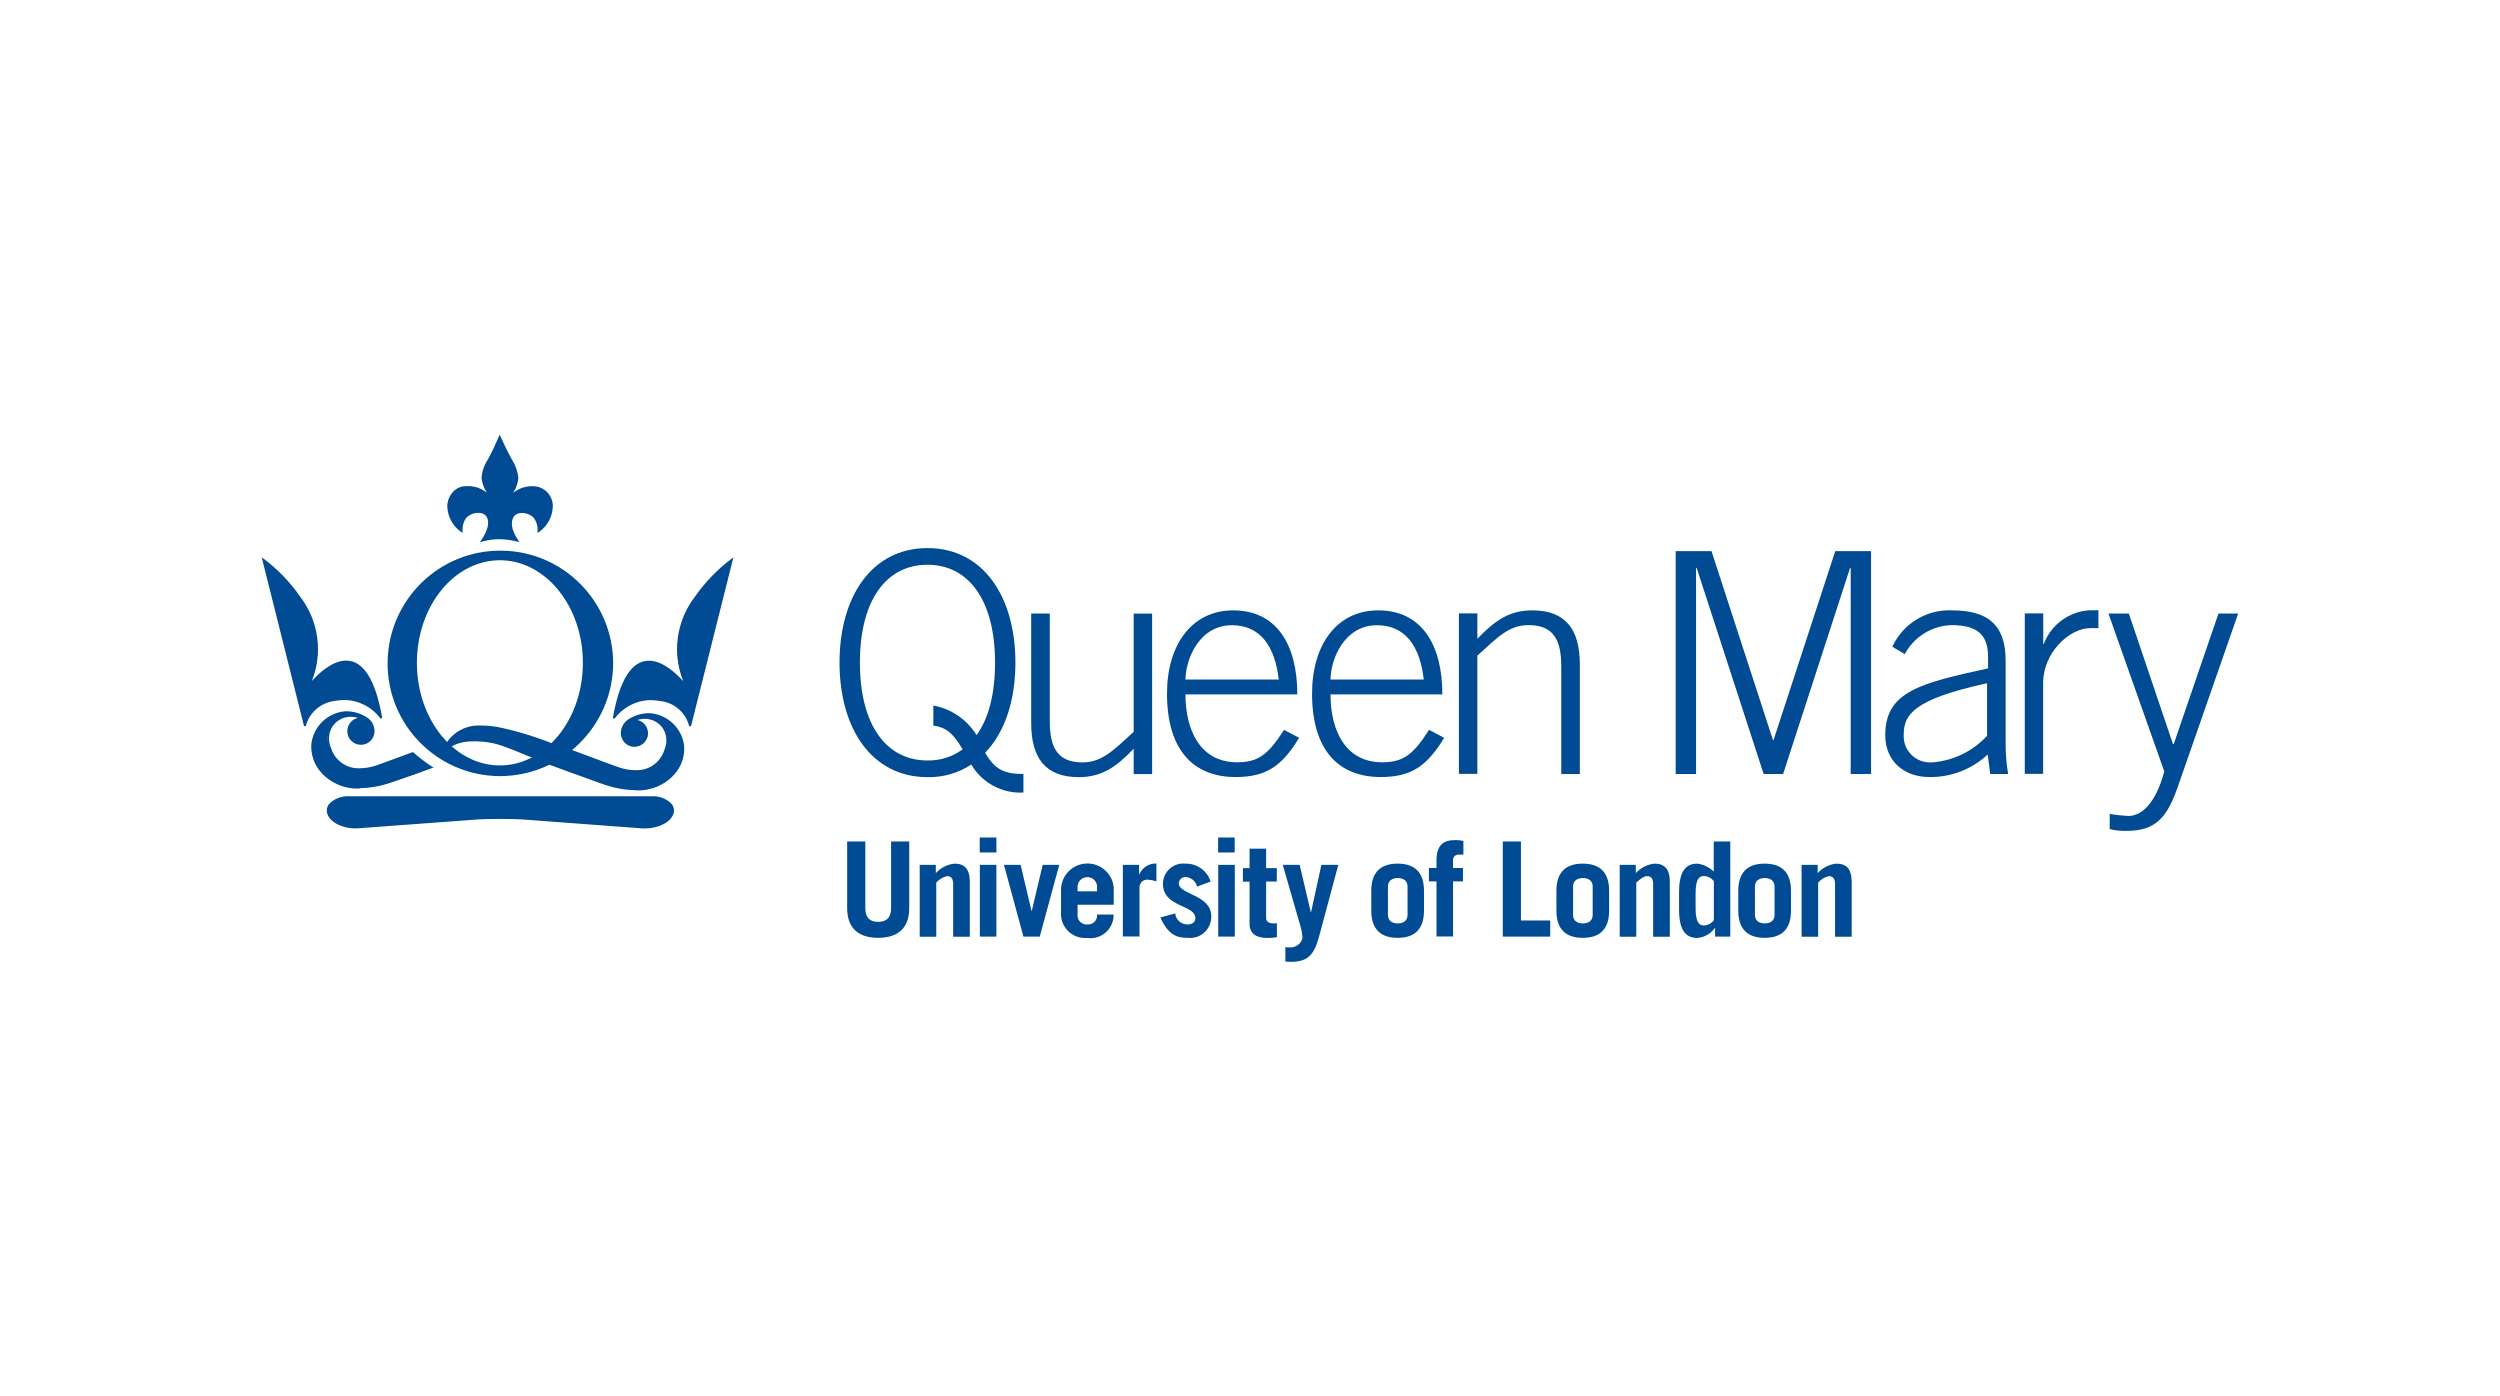 <?xml version="1.0" encoding="UTF-8"?><svg id="Layer_2" xmlns="http://www.w3.org/2000/svg" viewBox="0 0 222 124"><g id="Logos"><g id="queen-mary"><rect width="222" height="124" style="fill:#fff;"/><g id="Layer_2-2"><g id="Layer_1-2"><path d="M90.88,70.38c-1.89.1-3.68-.86-4.63-2.49-1.15.76-2.51,1.15-3.89,1.12-4.96,0-7.81-4.33-7.81-10.17s2.85-10.17,7.81-10.17,7.81,4.33,7.81,10.17c0,3.34-.93,6.19-2.69,8,.85,1.48,1.67,1.89,3.4,1.89v1.65ZM82.88,62.65c1.59.29,2.99,1.25,3.84,2.63,1.07-1.48,1.64-3.65,1.64-6.44,0-5.56-2.36-8.69-6-8.69s-6,3.12-6,8.69,2.36,8.69,6,8.69c1.12.02,2.22-.32,3.12-.99-.85-1.45-1.48-1.95-2.6-2.11v-1.78Z" style="fill:#004b93;"/><path d="M102.31,54.48v14.26h-1.64v-2.25c-1.53,1.59-2.8,2.52-4.88,2.52-2.96,0-4.22-1.7-4.22-4.8v-9.73h1.65v9.57c0,2.36.71,3.65,2.9,3.65,1.75,0,2.74-1.07,4.55-2.71v-10.5h1.64Z" style="fill:#004b93;"/><path d="M105.27,61.66c0,3.23,1.34,6.03,4.58,6.03,1.84,0,2.74-.63,4.17-2.88l1.34.71c-1.53,2.52-2.93,3.48-5.64,3.48-3.73,0-6.09-2.38-6.09-7.4,0-4.41,2.25-7.4,5.87-7.4,3.87,0,5.7,3.04,5.7,7.46h-9.93ZM113.55,60.34c-.33-2.93-1.62-4.8-4.11-4.82-2.9-.03-4.14,2.93-4.17,4.82h8.28Z" style="fill:#004b93;"/><path d="M118.15,61.66c0,3.23,1.34,6.03,4.58,6.03,1.84,0,2.74-.63,4.17-2.88l1.34.71c-1.53,2.52-2.93,3.48-5.64,3.48-3.73,0-6.09-2.38-6.09-7.4,0-4.41,2.25-7.4,5.87-7.4,3.86,0,5.7,3.04,5.7,7.46h-9.93ZM126.43,60.34c-.33-2.93-1.62-4.8-4.11-4.82-2.9-.03-4.14,2.93-4.17,4.82h8.28Z" style="fill:#004b93;"/><path d="M129.55,68.73v-14.26h1.64v2.25c1.54-1.59,2.8-2.52,4.88-2.52,2.96,0,4.22,1.7,4.22,4.8v9.73h-1.65v-9.57c0-2.36-.71-3.65-2.9-3.65-1.75,0-2.74,1.07-4.55,2.71v10.5h-1.65Z" style="fill:#004b93;"/><path d="M148.8,68.73v-19.79h3.18l5.46,16.78h.05l5.48-16.78h3.18v19.79h-1.81v-18.31h-.05l-5.95,18.31h-1.73l-5.95-18.31h-.05v18.31h-1.81Z" style="fill:#004b93;"/><path d="M176.73,68.73l-.22-1.73c-1.41,1.31-3.26,2.03-5.18,2-2.22,0-3.92-1.37-3.92-3.73,0-3.89,3.18-4.61,9.13-5.92v-.99c0-1.89-.82-2.85-3.26-2.85-1.74.06-3.32,1.04-4.14,2.58l-1.1-.66c.94-2.05,3.03-3.33,5.29-3.23,3.24,0,4.77,1.32,4.77,4.47v7.46c0,.87.08,1.74.22,2.6h-1.59ZM176.45,60.67c-6.52,1.43-7.4,2.77-7.4,4.58-.07,1.29.92,2.38,2.21,2.45.11,0,.23,0,.34,0,1.86-.15,3.59-.99,4.85-2.36v-4.66Z" style="fill:#004b93;"/><path d="M179.8,68.73v-14.26h1.64v2.71h.05c.65-1.73,2.27-2.9,4.11-2.99h.74v1.59h-.74c-1.81,0-4.17,2.14-4.17,4.88v8.06h-1.64Z" style="fill:#004b93;"/><path d="M192.98,66.07h.05l3.97-11.59h1.75l-5.32,15.27c-.96,2.8-1.97,4.03-4.55,4.03-.52.02-1.03-.03-1.54-.16v-1.35c.54.1,1.09.16,1.64.19,1.15,0,2.41-1.01,3.21-3.95l-4.96-14.03h1.81l3.92,11.6Z" style="fill:#004b93;"/><path d="M76.84,74.72v5.91c0,.81.35,1.23,1.14,1.23s1.15-.42,1.15-1.23v-5.91h1.61v5.92c0,1.86-1.1,2.64-2.76,2.64s-2.75-.78-2.75-2.64v-5.92h1.62Z" style="fill:#004b93;"/><path d="M81.67,83.17v-6.37h1.43v.73c.43-.47,1.02-.77,1.65-.84.9,0,1.37.46,1.37,1.64v4.85h-1.48v-4.68c0-.42-.14-.7-.54-.7-.37.08-.71.29-.96.57v4.81h-1.47Z" style="fill:#004b93;"/><path d="M87,75.7v-1.33h1.48v1.33h-1.48ZM88.48,76.8v6.37h-1.47v-6.37h1.47Z" style="fill:#004b93;"/><path d="M91.6,80.9h.02l.97-4.1h1.47l-1.73,6.37h-1.45l-1.73-6.37h1.48l.97,4.1Z" style="fill:#004b93;"/><path d="M95.69,80.34v.84c-.06.45.26.85.7.91.05,0,.11,0,.16,0,.44.04.83-.28.87-.72,0-.05,0-.11,0-.16h1.47c.02,1.14-.88,2.08-2.02,2.1-.11,0-.21,0-.32-.02-1.19.1-2.23-.77-2.33-1.96,0-.1-.01-.2,0-.3v-2.09c.05-1.29,1.13-2.31,2.43-2.26,1.19.04,2.17.98,2.25,2.17v1.49h-3.21ZM97.42,79.15v-.35c.03-.48-.34-.89-.82-.91-.48-.03-.89.34-.91.82,0,.03,0,.06,0,.09v.35h1.73Z" style="fill:#004b93;"/><path d="M99.71,83.17v-6.37h1.44v.84h.02c.26-.6.86-.99,1.52-.96v1.59c-.25-.09-.52-.14-.78-.16-.38-.02-.71.28-.72.66,0,.01,0,.03,0,.04v4.35h-1.47Z" style="fill:#004b93;"/><path d="M106.3,78.75c-.1-.49-.52-.84-1.02-.87-.32-.01-.58.23-.6.55,0,0,0,.02,0,.02,0,.98,2.88,1.01,2.88,2.9.03,1.04-.78,1.91-1.82,1.94-.1,0-.2,0-.3-.01-.89,0-1.69-.22-2.4-1.81l1.32-.36c.05.56.52.98,1.08.98.44,0,.71-.21.71-.56,0-1.22-2.88-.92-2.88-3.06.01-1,.83-1.8,1.83-1.79.06,0,.12,0,.18.01,1.01-.02,1.92.63,2.22,1.59l-1.22.46Z" style="fill:#004b93;"/><path d="M108.17,75.7v-1.33h1.47v1.33h-1.47ZM109.65,76.8v6.37h-1.47v-6.37h1.47Z" style="fill:#004b93;"/><path d="M110.37,78.28v-1.19h.59v-1.73h1.47v1.73h.95v1.19h-.95v3.25c0,.32.27.47.67.47.1,0,.2,0,.29-.01v1.24c-.28.04-.56.06-.84.06-.96,0-1.59-.35-1.59-1.26v-3.74h-.59Z" style="fill:#004b93;"/><path d="M114.17,84.11c.14.02.29.03.43.02.51,0,.95-.35,1.06-.84-.03-.46-.12-.91-.27-1.35l-1.48-5.14h1.5l.99,4.21h.02l.92-4.21h1.5l-1.7,6.34c-.46,1.72-1.05,2.27-2.53,2.27-.14,0-.3-.01-.47-.02v-1.29Z" style="fill:#004b93;"/><path d="M121.77,79.1c0-1.68.87-2.41,2.34-2.41s2.34.73,2.34,2.41v1.77c0,1.69-.87,2.41-2.34,2.41s-2.34-.73-2.34-2.41v-1.77ZM123.25,81.25c0,.49.35.75.87.75s.87-.26.87-.75v-2.53c0-.49-.35-.75-.87-.75s-.87.26-.87.75v2.53Z" style="fill:#004b93;"/><path d="M129.96,75.89h-.42c-.26-.02-.49.17-.51.43,0,.03,0,.07,0,.1v.66h.88v1.19h-.88v4.89h-1.47v-4.89h-.67v-1.19h.67v-.61c0-1.47.62-1.87,1.69-1.87.24,0,.47.03.7.07v1.22Z" style="fill:#004b93;"/><path d="M133.45,83.17v-8.45h1.61v7.02h2.6v1.43h-4.21Z" style="fill:#004b93;"/><path d="M138.21,79.1c0-1.68.87-2.41,2.34-2.41s2.34.73,2.34,2.41v1.77c0,1.69-.87,2.41-2.34,2.41s-2.34-.73-2.34-2.41v-1.77ZM139.69,81.25c0,.49.35.75.87.75s.87-.26.87-.75v-2.53c0-.49-.35-.75-.87-.75s-.87.26-.87.75v2.53Z" style="fill:#004b93;"/><path d="M143.83,83.17v-6.37h1.43v.73c.43-.47,1.02-.77,1.65-.84.9,0,1.37.46,1.37,1.64v4.85h-1.48v-4.68c0-.42-.14-.7-.54-.7-.3,0-.64.29-.96.57v4.81h-1.48Z" style="fill:#004b93;"/><path d="M152.3,83.17v-.77h-.02c-.36.52-.94.84-1.57.89-1.15,0-1.61-.89-1.61-2.53v-1.54c0-1.64.47-2.53,1.61-2.53.55.07,1.07.32,1.47.7v-2.67h1.47v8.45h-1.36ZM152.19,78.25c-.21-.28-.54-.44-.89-.46-.4,0-.73.26-.73,1.52v1.35c0,1.26.33,1.52.73,1.52.35-.01.67-.18.89-.46v-3.48Z" style="fill:#004b93;"/><path d="M154.36,79.1c0-1.68.87-2.41,2.34-2.41s2.34.73,2.34,2.41v1.77c0,1.69-.87,2.41-2.34,2.41s-2.34-.73-2.34-2.41v-1.77ZM155.84,81.25c0,.49.35.75.87.75s.87-.26.87-.75v-2.53c0-.49-.35-.75-.87-.75s-.87.26-.87.75v2.53Z" style="fill:#004b93;"/><path d="M159.98,83.17v-6.37h1.43v.73c.43-.47,1.02-.77,1.65-.84.9,0,1.37.46,1.37,1.64v4.85h-1.48v-4.68c0-.42-.14-.7-.54-.7-.37.08-.71.29-.96.57v4.81h-1.47Z" style="fill:#004b93;"/><path d="M44.31,48.97c-5.49.06-9.88,4.56-9.82,10.05.06,5.49,4.56,9.88,10.05,9.82,5.44-.06,9.82-4.49,9.82-9.93-.03-5.52-4.53-9.96-10.05-9.93ZM44.39,68.05c-4.12,0-7.45-4.11-7.45-9.19s3.34-9.19,7.45-9.19,7.45,4.11,7.45,9.19-3.34,9.19-7.45,9.19Z" style="fill:#004b93;"/><path d="M44.31,68.92c-5.53-.07-9.96-4.6-9.89-10.13.07-5.53,4.6-9.96,10.13-9.89,5.48.06,9.89,4.53,9.9,10.01-.04,5.56-4.57,10.04-10.13,10.01ZM44.31,49.05c-5.44.06-9.8,4.53-9.73,9.97s4.53,9.8,9.97,9.73c5.4-.06,9.74-4.46,9.74-9.85-.04-5.47-4.5-9.88-9.97-9.85ZM44.39,68.13c-4.15,0-7.53-4.16-7.53-9.27s3.38-9.27,7.53-9.27,7.53,4.16,7.53,9.27-3.38,9.27-7.53,9.27ZM44.39,49.75c-4.06,0-7.37,4.08-7.37,9.11s3.31,9.11,7.37,9.11,7.37-4.09,7.37-9.11-3.31-9.11-7.37-9.11Z" style="fill:#004b93;"/><path d="M23.37,49.69s7.27,5.14,3.96,11.36c0,0,4.89-6.69,6.53,2.72-.94-1.3-2.55-1.92-4.12-1.6-1.28.14-2.35,1.05-2.67,2.3l-3.71-14.79Z" style="fill:#004b93;"/><path d="M27,64.49l-3.76-15,.18.13c1.25.94,2.35,2.08,3.24,3.37,1.64,2.14,2.03,4.99,1.03,7.49.62-.69,1.81-1.82,3.05-1.82,1.53,0,2.61,1.71,3.2,5.09l-.15.06c-.75-1.02-1.93-1.63-3.2-1.65-.28,0-.56.03-.84.08-1.25.14-2.28,1.02-2.6,2.24h-.16ZM23.5,49.89l3.58,14.28c.44-1.12,1.45-1.92,2.65-2.07.29-.06.58-.09.87-.09,1.2.02,2.34.55,3.13,1.46-.58-3.08-1.59-4.64-2.98-4.64-1.66,0-3.33,2.25-3.35,2.27l-.14-.08c1.69-3.18.53-6.07-.73-7.93-.84-1.21-1.86-2.29-3.03-3.2Z" style="fill:#004b93;"/><path d="M64.99,49.69s-7.27,5.14-3.96,11.36c0,0-4.89-6.69-6.53,2.72.94-1.3,2.55-1.92,4.12-1.6,1.28.14,2.35,1.05,2.67,2.3l3.71-14.79Z" style="fill:#004b93;"/><path d="M61.36,64.49h-.16c-.31-1.23-1.35-2.12-2.6-2.24-.28-.05-.56-.08-.84-.08-1.26.02-2.44.63-3.19,1.65l-.15-.06c.59-3.38,1.67-5.09,3.2-5.09,1.24,0,2.43,1.13,3.05,1.82-1-2.51-.61-5.35,1.03-7.49.9-1.29,1.99-2.42,3.24-3.37l.18-.13-.05.21-3.71,14.78ZM57.76,62c.29,0,.58.03.87.09,1.19.16,2.21.95,2.65,2.07l3.58-14.28c-1.16.91-2.18,1.99-3.02,3.2-1.27,1.86-2.42,4.75-.73,7.93l-.14.08s-1.68-2.27-3.35-2.27c-1.4,0-2.4,1.56-2.98,4.64.78-.91,1.92-1.44,3.12-1.46Z" style="fill:#004b93;"/><path d="M34.94,69.37c1.06-.38,2.07-.7,3.37-1.2-.59-.38-1.15-.8-1.67-1.27-1.28.46-2.47.92-3.22,1.17s-3.21.83-4.11-1.59c-.49-1-.08-2.2.91-2.69.28-.14.59-.21.91-.21.32-.02.64.06.92.23-.62,0-1.13.5-1.14,1.12,0,.62.5,1.13,1.12,1.14.62,0,1.13-.5,1.14-1.12,0,0,0,0,0,0,0-.46-.24-.89-.62-1.14-.55-.36-1.2-.55-1.85-.55-1.54.1-2.79,1.28-2.98,2.81-.24,1.71,1.63,5.27,7.21,3.3Z" style="fill:#004b93;"/><path d="M31.95,70.02h0c-1.29.07-2.55-.45-3.42-1.41-.64-.7-.95-1.63-.88-2.57.2-1.57,1.48-2.78,3.06-2.88.68,0,1.34.19,1.9.56.4.27.65.72.65,1.21,0,.67-.54,1.21-1.21,1.21-.67,0-1.21-.54-1.21-1.21,0-.57.39-1.06.94-1.18-.21-.07-.43-.1-.64-.1-.63,0-1.22.3-1.59.82-.39.59-.44,1.33-.15,1.97.35,1.11,1.4,1.84,2.56,1.78.49,0,.98-.09,1.44-.24.4-.14.92-.33,1.53-.56.52-.19,1.09-.4,1.69-.62l.04-.02.04.03c.52.46,1.07.88,1.65,1.26l.15.08-.16.06c-.92.35-1.7.62-2.45.88-.31.11-.62.21-.93.32-.97.36-1.99.56-3.02.58ZM30.71,63.33c-1.5.1-2.72,1.25-2.9,2.74-.07.89.23,1.78.84,2.44.84.92,2.05,1.42,3.3,1.35h0c1.01-.02,2.02-.22,2.97-.57.31-.11.62-.22.93-.32.7-.24,1.43-.49,2.29-.82-.52-.35-1.03-.74-1.5-1.16-.58.21-1.14.41-1.64.6-.61.22-1.13.42-1.53.56-.48.16-.98.25-1.49.25-1.23.06-2.34-.71-2.72-1.89-.3-.69-.24-1.49.17-2.12.4-.56,1.04-.89,1.73-.89.34,0,.67.08.97.24.02.02.03.05.03.08v.08h-.08c-.58,0-1.05.46-1.05,1.04s.46,1.05,1.04,1.05,1.05-.46,1.05-1.04c0,0,0,0,0,0,0-.43-.23-.84-.59-1.08-.54-.35-1.17-.54-1.81-.55Z" style="fill:#004b93;"/><path d="M29.13,72.23c-.22-.78.63-1.42,1.9-1.42h26.8c1.27,0,2.12.64,1.9,1.42s-1.44,1.35-2.7,1.25l-10.32-.77c-1.53-.09-3.06-.09-4.6,0l-10.26.77c-1.27.09-2.49-.47-2.71-1.25Z" style="fill:#004b93;"/><path d="M57.3,73.57c-.09,0-.19,0-.28-.01l-10.32-.77c-.61-.05-1.42-.07-2.29-.07s-1.69.02-2.3.07l-10.26.76c-1.32.1-2.56-.5-2.79-1.31-.09-.29-.03-.6.16-.84.47-.49,1.14-.74,1.82-.69h26.79c.68-.05,1.35.2,1.82.69.19.24.25.55.16.84-.22.75-1.3,1.32-2.51,1.32ZM44.4,72.56c.87,0,1.69.02,2.3.07l10.32.77c1.23.09,2.41-.46,2.62-1.19.07-.24.02-.5-.13-.7-.44-.45-1.06-.68-1.69-.63h-26.79c-.63-.05-1.25.18-1.69.63-.15.2-.2.46-.13.69.21.73,1.39,1.29,2.62,1.19l10.26-.76c.61-.05,1.43-.07,2.31-.07h0Z" style="fill:#004b93;"/><path d="M45.94,48c-1.08-1.56-.44-2.54.29-2.53,1.16,0,1.58.66,1.58,1.71.73-.5,1.17-1.32,1.2-2.2.02-.9-.67-1.66-1.57-1.72-.82-.07-1.62.27-2.14.9.08-.18.17-.35.26-.52.22-.37.36-.78.4-1.21-.05-.56-.24-1.1-.55-1.57-.3-.55-.74-1.38-1.03-2.07-.3.71-.63,1.41-1,2.08-.3.47-.48,1.01-.53,1.57.05.43.19.84.42,1.2.09.17.18.35.27.53-.52-.65-1.33-1-2.16-.92-.9.06-1.59.82-1.57,1.72.03.88.48,1.7,1.2,2.2,0-1.05.42-1.7,1.58-1.71.73,0,1.36.88.22,2.53,1.03-.28,2.11-.28,3.13,0Z" style="fill:#004b93;"/><path d="M42.62,48.13l.12-.17c.56-.82.75-1.55.5-2.02-.13-.24-.38-.39-.66-.39-.44-.04-.86.12-1.17.43-.25.34-.37.77-.33,1.19v.14l-.12-.07c-.75-.51-1.21-1.36-1.24-2.27,0-.46.17-.9.47-1.25.3-.35.73-.55,1.18-.55h.03c.66-.04,1.31.16,1.82.58-.01-.02-.02-.04-.03-.06-.23-.38-.38-.8-.43-1.24.04-.57.23-1.13.54-1.61.37-.67.7-1.37,1-2.07l.07-.18.08.18c.31.7.65,1.39,1.02,2.06.31.48.5,1.03.56,1.61-.04.44-.18.87-.41,1.24l-.04.08c.51-.42,1.16-.62,1.82-.58h.03c.95.05,1.68.85,1.66,1.8-.03.91-.49,1.75-1.24,2.27l-.12.07v-.14c.04-.42-.08-.85-.33-1.19-.3-.31-.73-.47-1.16-.43-.28,0-.54.16-.67.41-.12.23-.32.89.44,1.99l.12.17-.2-.04c-.52-.13-1.06-.2-1.59-.21-.51,0-1.02.08-1.51.21l-.2.05ZM44.33,47.71c.48,0,.96.07,1.43.17-.45-.56-.58-1.31-.34-1.99.15-.31.46-.5.81-.5.48-.04.96.14,1.29.49.25.33.38.73.37,1.15.63-.5,1.01-1.25,1.04-2.05.03-.86-.64-1.59-1.5-1.64h-.03c-.79-.06-1.55.27-2.05.88l-.13-.09c.08-.18.17-.35.26-.52.21-.36.35-.76.4-1.17-.05-.55-.23-1.07-.54-1.53-.28-.52-.67-1.25-.96-1.9-.28.66-.65,1.39-.93,1.91-.3.46-.48.99-.52,1.53.05.41.19.81.41,1.16.1.18.19.36.27.53l-.13.09c-.5-.62-1.27-.96-2.07-.89h-.04c-.41,0-.8.19-1.06.5-.28.31-.43.72-.43,1.14.03.8.41,1.55,1.04,2.05-.01-.41.12-.82.37-1.15.33-.35.81-.53,1.29-.49.34,0,.65.18.8.48.15.29.29.93-.4,2.02.44-.11.89-.16,1.34-.17Z" style="fill:#004b93;"/><path d="M60.66,66.21c-.19-1.53-1.44-2.71-2.98-2.81-.66,0-1.3.19-1.85.55-.38.26-.61.68-.62,1.14,0,.62.51,1.13,1.13,1.13s1.13-.51,1.13-1.13-.51-1.13-1.13-1.13c0,0,0,0,0,0,.27-.17.59-.25.92-.23,1.11,0,2.02.88,2.02,1.99,0,.31-.07.62-.21.91-.89,2.42-3.35,1.84-4.1,1.59s-4.1-1.53-5.38-1.99l-.07.06c-1.63-.68-3.31-1.21-5.03-1.6-4.71-.98-5.04,2.15-5.04,2.15,0,.11.4-1.38,3.52-1.06,1.28.13,2.04.48,4.99,1.69l-.03.02c1.31.5,4.47,1.64,5.54,2.02,5.57,1.97,7.44-1.59,7.21-3.3Z" style="fill:#004b93;"/><path d="M56.44,70.17h0c-1.03-.02-2.05-.22-3.02-.58-1.07-.38-4.25-1.53-5.54-2.02l-.16-.06.04-.02-.54-.22c-2.39-.99-3.11-1.29-4.27-1.4-1.72-.18-2.96.19-3.42,1-.02.03-.04.07-.09.07h-.08v-.09c.07-.45.25-.86.53-1.22.72-.85,1.8-1.29,2.91-1.2.57,0,1.14.07,1.7.19,1.71.38,3.38.91,5,1.58l.07-.06.04.02c.61.22,1.68.62,2.72,1.01,1.17.44,2.27.85,2.66.98.46.16.95.24,1.44.24,1.16.06,2.21-.67,2.56-1.78.29-.64.24-1.38-.15-1.97-.37-.51-.97-.82-1.6-.81-.22,0-.44.04-.64.1.65.15,1.06.79.92,1.44-.15.65-.79,1.06-1.44.92-.55-.12-.95-.62-.95-1.19,0-.49.25-.94.65-1.21.57-.37,1.23-.57,1.91-.56,1.58.11,2.86,1.31,3.06,2.88.07.94-.24,1.87-.88,2.57-.87.96-2.13,1.47-3.42,1.4ZM48.09,67.48c1.38.52,4.35,1.6,5.38,1.96.95.36,1.95.55,2.96.57h0c1.25.07,2.46-.43,3.3-1.35.61-.66.91-1.54.84-2.44-.19-1.49-1.4-2.64-2.9-2.74-.64,0-1.27.18-1.81.54-.36.24-.58.64-.58,1.08,0,.58.47,1.05,1.05,1.05.58,0,1.05-.47,1.05-1.05,0-.58-.47-1.05-1.05-1.05,0,0,0,0,0,0h-.08v-.08s.01-.06.03-.08c.29-.17.63-.25.97-.24.68,0,1.33.33,1.72.89.41.63.47,1.43.17,2.12-.37,1.17-1.49,1.95-2.72,1.89-.51,0-1.01-.09-1.49-.25-.39-.13-1.49-.55-2.66-.99-1.01-.38-2.06-.77-2.67-.99l-.07.06-.04-.02c-1.62-.68-3.3-1.21-5.02-1.59-.55-.12-1.1-.18-1.66-.19-2.28,0-2.98,1.26-3.19,1.9.6-.66,1.79-.94,3.36-.79,1.19.12,1.91.42,4.32,1.42l.84.35-.03.03Z" style="fill:#004b93;"/></g></g></g></g></svg>